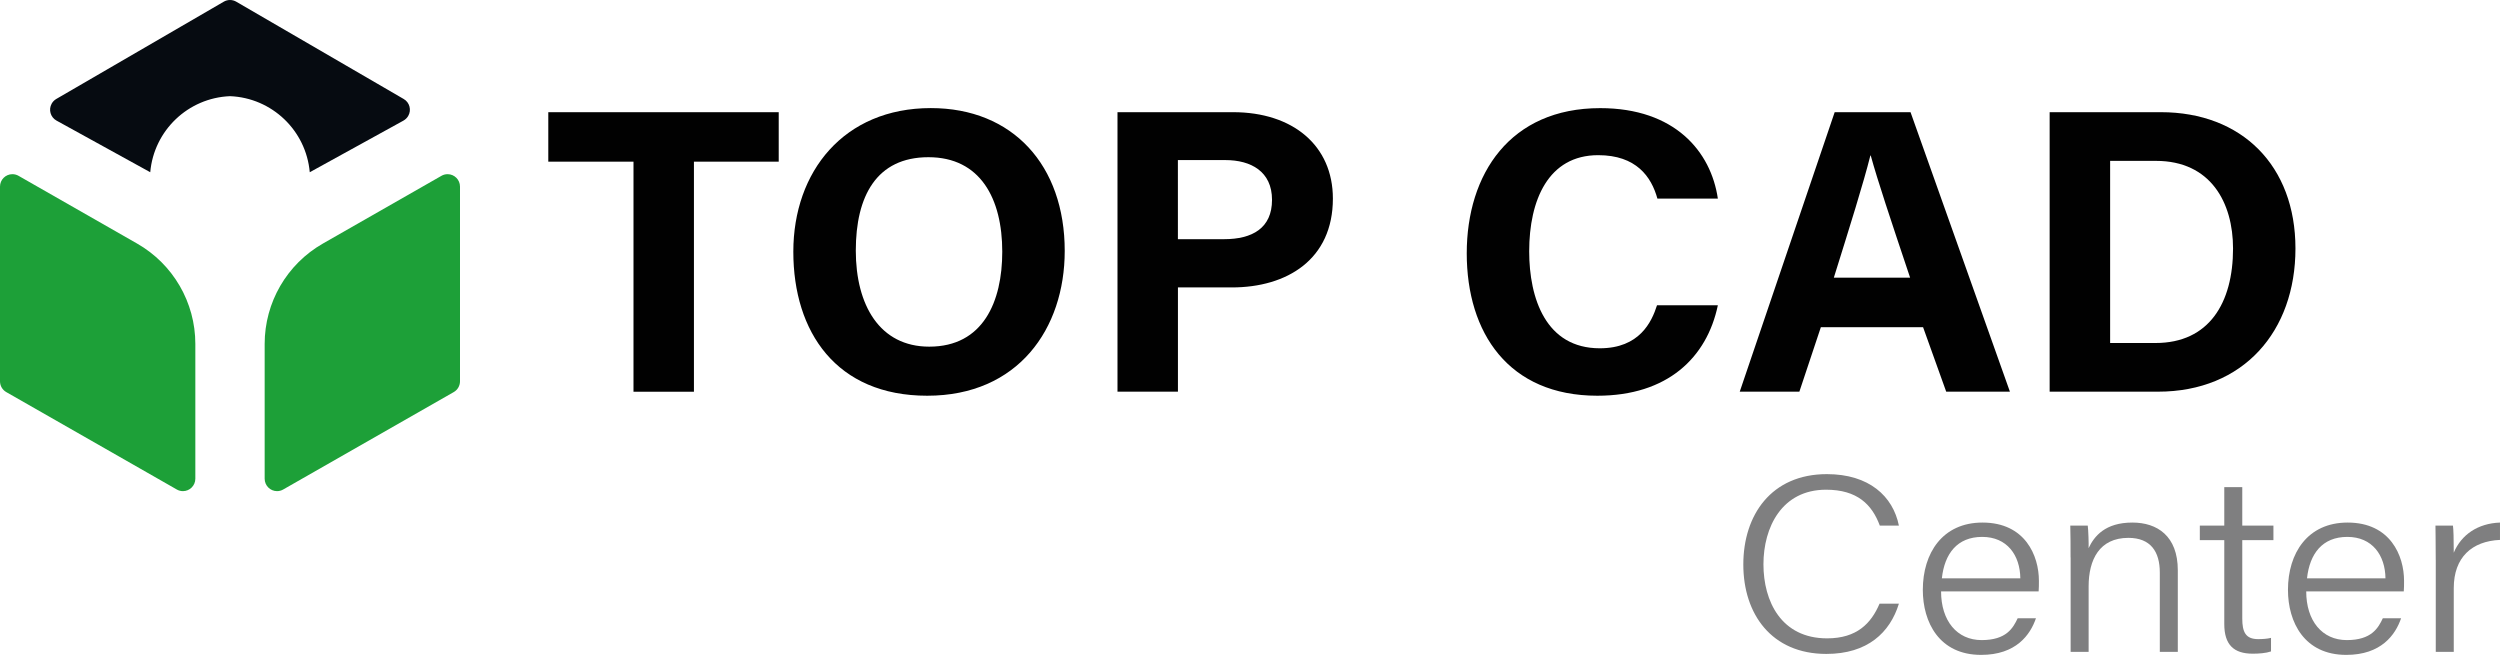 <?xml version="1.0" encoding="UTF-8" standalone="no"?>
<svg
   id="Ebene_2"
   viewBox="0 0 225.951 59.19"
   version="1.1"
   sodipodi:docname="TCC_Logo_2025_225x69.svg"
   width="225.951"
   height="59.19"
   inkscape:version="1.4 (86a8ad7, 2024-10-11)"
   xmlns:inkscape="http://www.inkscape.org/namespaces/inkscape"
   xmlns:sodipodi="http://sodipodi.sourceforge.net/DTD/sodipodi-0.dtd"
   xmlns="http://www.w3.org/2000/svg"
   xmlns:svg="http://www.w3.org/2000/svg">
  <sodipodi:namedview
     id="namedview12"
     pagecolor="#ffffff"
     bordercolor="#000000"
     borderopacity="0.25"
     inkscape:showpageshadow="2"
     inkscape:pageopacity="0.0"
     inkscape:pagecheckerboard="0"
     inkscape:deskcolor="#d1d1d1"
     inkscape:zoom="4.9952259"
     inkscape:cx="183.37509"
     inkscape:cy="92.188023"
     inkscape:window-width="3440"
     inkscape:window-height="1369"
     inkscape:window-x="-8"
     inkscape:window-y="-8"
     inkscape:window-maximized="1"
     inkscape:current-layer="Ebene_2" />
  <defs
     id="defs1">
    <style
       id="style1">.cls-1{fill:#060b11;}.cls-1,.cls-2,.cls-3,.cls-4{stroke-width:0px;}.cls-2{fill:#1da038;}.cls-3{fill:#010101;}.cls-4{fill:#7f7f80;}</style>
  </defs>
  <path
     class="cls-3"
     d="m 57.256,14.612 h -7.701 v -4.474 h 20.826 v 4.474 h -7.663 v 20.791 h -5.463 z"
     id="path1" />
  <path
     class="cls-3"
     d="m 96.23,22.676 c 0,7.04 -4.217,13.09 -12.428,13.09 -8.212,0 -12.101,-5.755 -12.101,-13.016 0,-7.261 4.583,-12.981 12.428,-12.981 7.406,0 12.101,5.171 12.101,12.907 z m -18.883,-0.035 c 0,4.949 2.165,8.69 6.638,8.69 4.875,0 6.6,-4.069 6.6,-8.581 0,-4.804 -1.982,-8.542 -6.673,-8.542 -4.692,0 -6.564,3.52 -6.564,8.433 z"
     id="path2" />
  <path
     class="cls-3"
     d="m 100.996,10.139 h 10.45 c 5.389,0 9.021,3.006 9.021,7.81 0,5.501 -4.143,8.029 -9.13,8.029 h -4.875 v 9.422 h -5.463 V 10.139 Z m 5.463,11.478 h 4.181 c 2.531,0 4.326,-0.989 4.326,-3.555 0,-2.566 -1.908,-3.594 -4.217,-3.594 h -4.291 z"
     id="path3" />
  <path
     class="cls-3"
     d="m 155.26,27.59 c -0.989,4.731 -4.548,8.176 -10.89,8.176 -8.029,0 -11.805,-5.684 -11.805,-12.868 0,-7.184 3.925,-13.125 12.062,-13.125 6.747,0 10.01,3.925 10.633,8.176 h -5.463 c -0.549,-1.978 -1.908,-3.925 -5.354,-3.925 -4.509,0 -6.234,4.069 -6.234,8.69 0,4.252 1.503,8.764 6.381,8.764 3.594,0 4.692,-2.383 5.171,-3.886 h 5.501 z"
     id="path4" />
  <path
     class="cls-3"
     d="m 164.57,29.571 -1.943,5.829 h -5.389 l 8.581,-25.261 h 6.856 l 8.982,25.261 h -5.758 l -2.091,-5.829 z m 8.067,-4.474 c -1.795,-5.354 -2.932,-8.764 -3.558,-11.038 h -0.035 c -0.623,2.492 -1.869,6.452 -3.302,11.038 h 6.892 z"
     id="path5" />
  <path
     class="cls-3"
     d="m 185.248,10.139 h 10.045 c 7.332,0 12.171,4.84 12.171,12.319 0,7.479 -4.692,12.942 -12.428,12.942 h -9.788 z m 5.463,20.862 h 4.108 c 4.84,0 7.004,-3.629 7.004,-8.542 0,-4.143 -2.017,-7.919 -6.966,-7.919 h -4.143 v 16.462 z"
     id="path6" />
  <path
     class="cls-4"
     d="m 171.623,54.562 c -0.803,2.612 -2.84,4.54 -6.557,4.54 -4.956,0 -7.504,-3.608 -7.504,-8.081 0,-4.474 2.527,-8.169 7.553,-8.169 3.812,0 5.973,1.996 6.508,4.653 h -1.725 c -0.704,-1.908 -2.041,-3.245 -4.857,-3.245 -4.005,0 -5.66,3.404 -5.66,6.74 0,3.337 1.601,6.695 5.755,6.695 2.696,0 3.984,-1.362 4.738,-3.133 z"
     id="path7" />
  <path
     class="cls-4"
     d="m 175.435,53.449 c 0,2.654 1.433,4.403 3.668,4.403 2.235,0 2.84,-1.091 3.256,-1.975 h 1.651 c -0.51,1.499 -1.799,3.312 -4.956,3.312 -3.787,0 -5.269,-2.95 -5.269,-5.878 0,-3.316 1.774,-6.082 5.392,-6.082 3.861,0 5.1,2.995 5.1,5.266 0,0.341 0,0.658 -0.025,0.954 z m 7.163,-1.179 c -0.025,-2.087 -1.19,-3.745 -3.449,-3.745 -2.26,0 -3.4,1.521 -3.643,3.745 z"
     id="path8" />
  <path
     class="cls-4"
     d="m 187.138,50.387 c 0,-1 0,-1.996 -0.025,-2.883 h 1.58 c 0.049,0.341 0.099,1.704 0.074,2.041 0.51,-1.091 1.506,-2.316 3.96,-2.316 2.235,0 4.104,1.204 4.104,4.312 v 7.377 h -1.626 v -7.173 c 0,-1.883 -0.827,-3.133 -2.84,-3.133 -2.622,0 -3.594,1.975 -3.594,4.382 v 5.924 h -1.626 v -8.535 z"
     id="path9" />
  <path
     class="cls-4"
     d="m 198.821,47.504 h 2.21 v -3.474 h 1.626 v 3.474 h 2.816 v 1.316 h -2.816 v 7.082 c 0,1.204 0.292,1.862 1.433,1.862 0.341,0 0.803,-0.021 1.165,-0.113 v 1.225 c -0.461,0.158 -1.091,0.204 -1.651,0.204 -1.725,0 -2.573,-0.817 -2.573,-2.679 v -7.582 h -2.21 z"
     id="path10" />
  <path
     class="cls-4"
     d="m 208.437,53.449 c 0,2.654 1.433,4.403 3.668,4.403 2.235,0 2.84,-1.091 3.256,-1.975 h 1.651 c -0.51,1.499 -1.799,3.312 -4.956,3.312 -3.787,0 -5.269,-2.95 -5.269,-5.878 0,-3.316 1.774,-6.082 5.392,-6.082 3.861,0 5.1,2.995 5.1,5.266 0,0.341 0,0.658 -0.025,0.954 z m 7.163,-1.179 c -0.025,-2.087 -1.19,-3.745 -3.449,-3.745 -2.26,0 -3.4,1.521 -3.643,3.745 z"
     id="path11" />
  <path
     class="cls-4"
     d="m 220.143,50.612 c 0,-1.77 -0.025,-2.633 -0.025,-3.108 h 1.58 c 0.049,0.341 0.074,1.158 0.074,2.45 0.679,-1.633 2.186,-2.654 4.178,-2.724 v 1.566 c -2.527,0.113 -4.178,1.566 -4.178,4.357 v 5.765 h -1.626 v -8.307 z"
     id="path12" />
  <path
     id="Pfad_59835"
     class="cls-2"
     d="M 0,34.46 V 16.865 c 0,-0.619 0.503,-1.123 1.119,-1.123 0.194,0 0.387,0.049 0.556,0.148 l 10.718,6.124 c 3.256,1.862 5.262,5.322 5.262,9.07 v 12.182 c 0,0.619 -0.503,1.123 -1.119,1.123 -0.194,0 -0.387,-0.049 -0.556,-0.148 L 0.563,35.435 C 0.215,35.235 0,34.865 0,34.46" />
  <path
     id="Pfad_59835-2"
     class="cls-2"
     d="M 41.575,34.46 V 16.865 c 0,-0.619 -0.503,-1.123 -1.119,-1.123 -0.194,0 -0.387,0.049 -0.556,0.148 l -10.718,6.124 c -3.256,1.862 -5.262,5.322 -5.262,9.07 v 12.182 c 0,0.619 0.503,1.123 1.119,1.123 0.194,0 0.387,-0.049 0.556,-0.148 l 15.417,-8.806 c 0.348,-0.201 0.563,-0.57 0.563,-0.975" />
  <path
     id="Pfad_59837"
     class="cls-1"
     d="M 36.468,10.899 27.996,15.566 C 27.662,11.789 24.578,8.843 20.788,8.692 16.997,8.847 13.914,11.789 13.579,15.566 L 5.107,10.899 C 4.565,10.6 4.368,9.917 4.667,9.375 4.766,9.195 4.91,9.048 5.086,8.945 L 20.225,0.153 c 0.348,-0.204 0.778,-0.204 1.126,0 L 36.489,8.949 c 0.535,0.31 0.718,0.996 0.405,1.531 -0.102,0.176 -0.25,0.32 -0.429,0.419" />
</svg>
